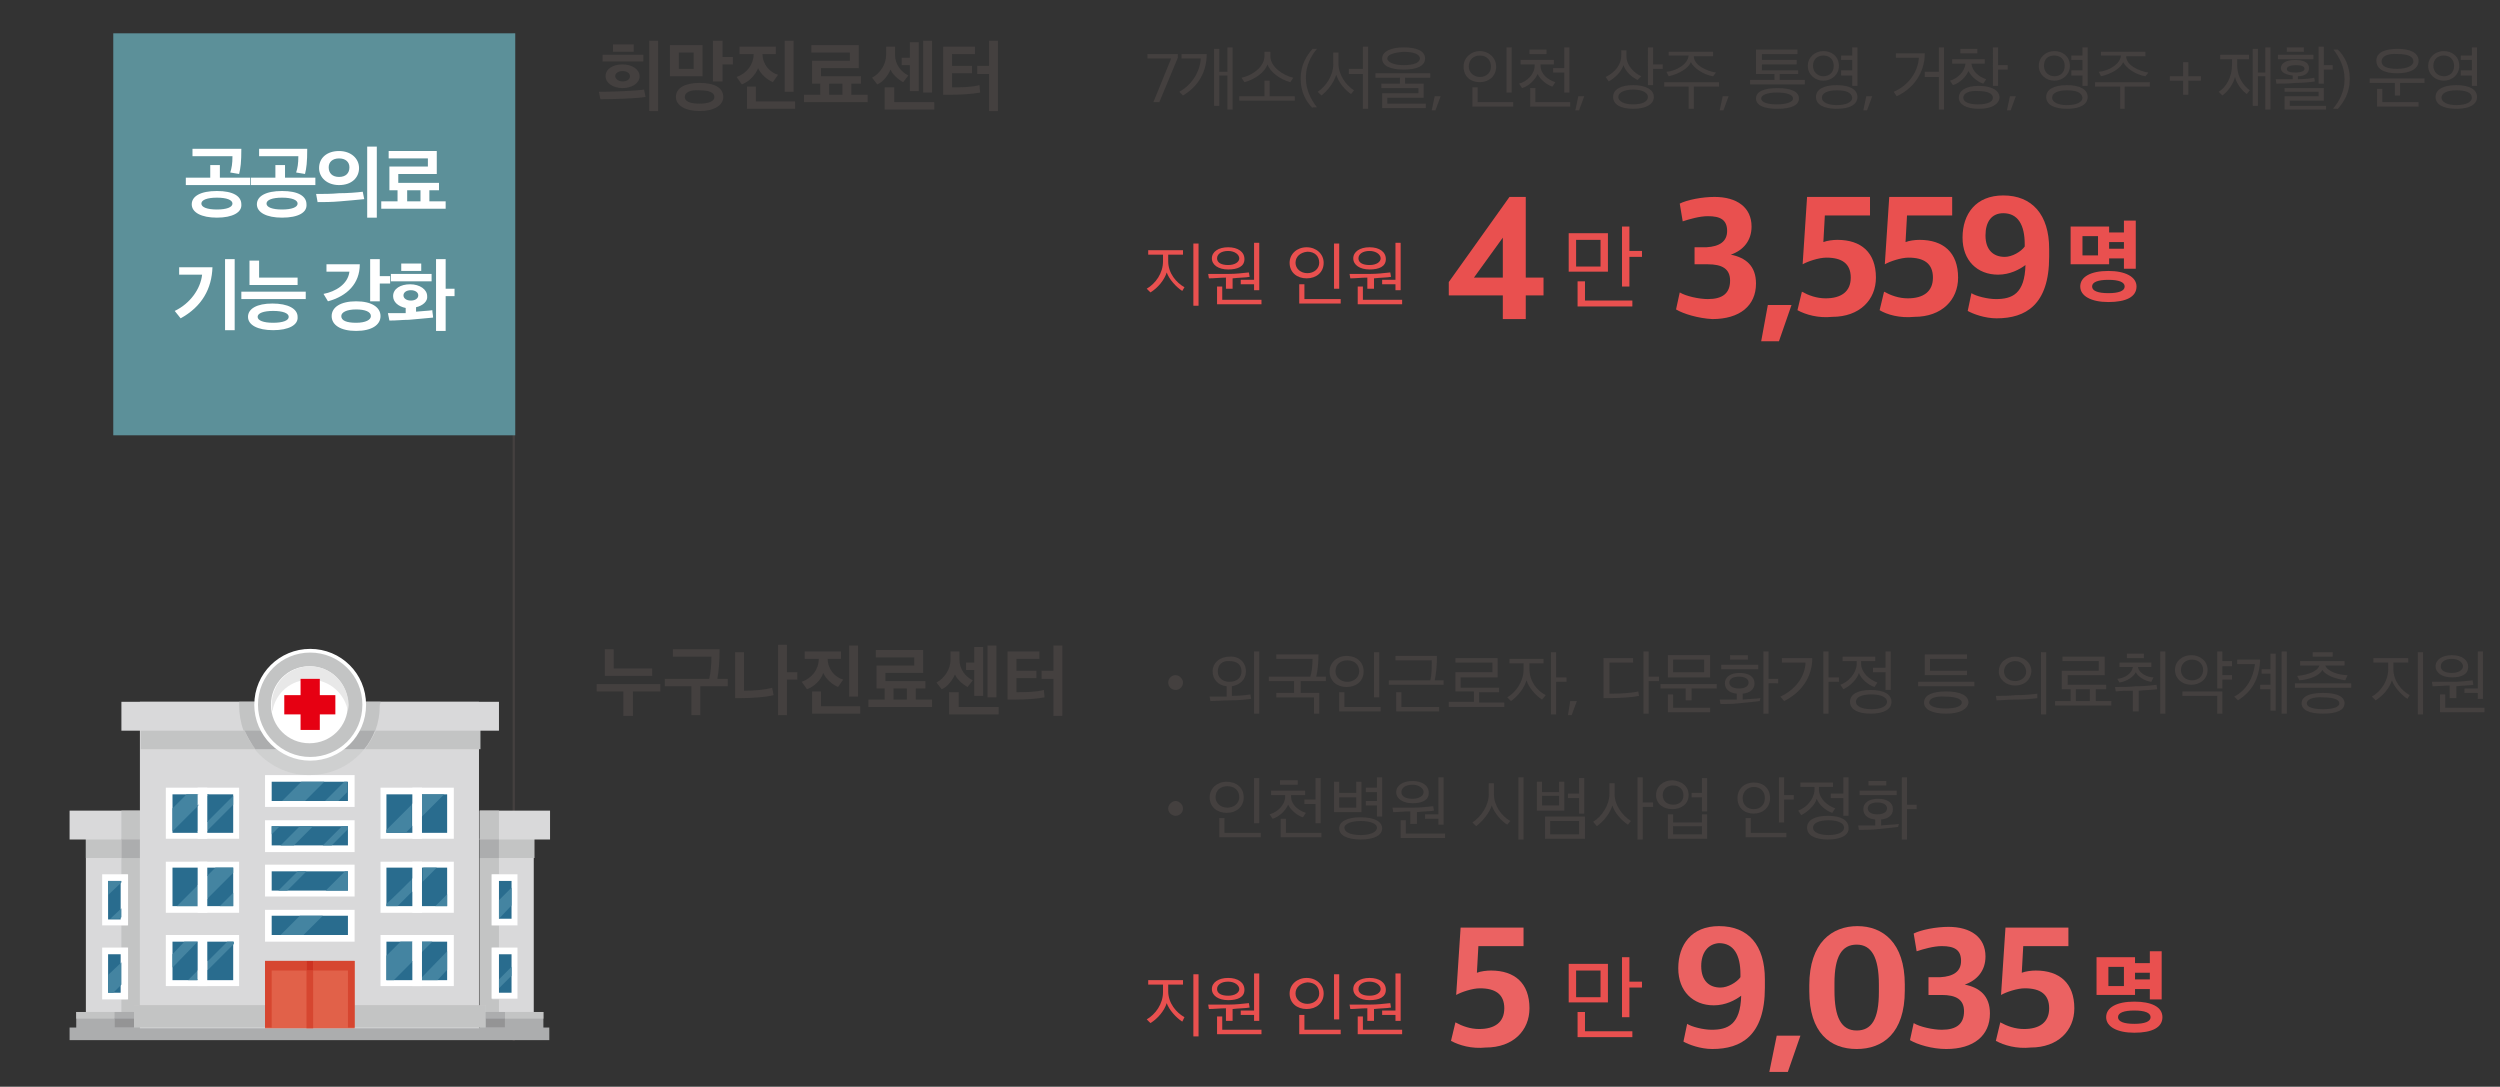 <?xml version="1.0" encoding="utf-8"?>
<!-- Generator: Adobe Illustrator 22.0.1, SVG Export Plug-In . SVG Version: 6.00 Build 0)  -->
<svg version="1.1" id="Layer_1" xmlns="http://www.w3.org/2000/svg" xmlns:xlink="http://www.w3.org/1999/xlink" x="0px" y="0px"
	 viewBox="0 0 337.7 146.8" style="enable-background:new 0 0 337.7 146.8;" xml:space="preserve">
<rect x="0" y="0" width="337.7" height="146.8" fill="#333333" stroke="none"/>
<style type="text/css">
	.st0{fill:#44403F;}
	.st1{fill:#E9504F;}
	.st2{fill:none;stroke:#44403F;stroke-width:0.3;}
	.st3{fill:#EB6262;}
	.st4{fill:#5C9099;}
	.st5{fill:#FFFFFF;}
	.st6{fill:#D9D9DA;}
	.st7{fill:#ACADAE;}
	.st8{fill:#C3C4C4;}
	.st9{fill:#949495;}
	.st10{fill:#296C8E;}
	.st11{fill:#E16149;}
	.st12{fill:#D64630;}
	.st13{fill:#CD3221;}
	.st14{fill:#4484A1;}
	.st15{fill:#CFD0D0;}
	.st16{fill:none;stroke:#FFFFFF;stroke-width:0.498;stroke-miterlimit:10;}
	.st17{fill:#2F94D2;}
	.st18{fill:#E8E8E8;}
	.st19{fill:#E60012;}
</style>
<g>
	<g>
		<path class="st0" d="M87.2,13.1c-1.3,0.2-4,0.3-6.1,0.3l-0.2-1c1.5,0,4.8-0.1,6.1-0.3L87.2,13.1z M81.4,8.3V7.4h5.5v0.9H81.4z
			 M84.1,11.9c-1.3,0-2.3-0.7-2.3-1.6c0-1,1-1.6,2.3-1.6c1.3,0,2.3,0.7,2.3,1.6C86.4,11.2,85.4,11.9,84.1,11.9z M82.8,6h2.8V7h-2.8
			V6z M84.1,9.6c-0.6,0-1,0.3-1,0.7c0,0.3,0.4,0.7,1,0.7c0.6,0,1-0.3,1-0.7C85.1,9.9,84.7,9.6,84.1,9.6z M88.9,15h-1.2V5.5h1.2V15z"
			/>
		<path class="st0" d="M90.5,10.3V6.1h4.4v4.2H90.5z M94.5,15c-2,0-3.2-0.8-3.2-1.9c0-1.2,1.2-1.9,3.2-1.9c2.1,0,3.2,0.7,3.2,1.9
			C97.7,14.2,96.5,15,94.5,15z M93.7,7.1h-2v2.2h2V7.1z M92.5,13.1c0,0.6,0.7,0.9,2,0.9c1.2,0,2-0.3,2-0.9c0-0.6-0.7-0.9-2-0.9
			C93.2,12.1,92.5,12.5,92.5,13.1z M97.6,8.8V11h-1.3V5.5h1.3v2.2H99v1H97.6z"/>
		<path class="st0" d="M99.8,6.3h5v1H103c0,1.4,1,2.5,2.1,2.8l-0.7,1c-0.7-0.3-1.6-1-2-1.9c-0.3,0.9-1.3,1.9-2.2,2.2l-0.7-1
			c1.4-0.5,2.3-1.7,2.3-3.1h-1.9V6.3z M100.9,14.7v-3h1.2v2h5.3v1H100.9z M106,12.4V5.5h1.2v6.9H106z"/>
		<path class="st0" d="M115,11.3v1.5h2.2v1h-8.6v-1h2.2v-1.5h-1.1V8.2h5.1V7.1h-5.2v-1h6.4v3.1h-5.1v1.1h5.4v1H115z M112,12.8h1.8
			v-1.5H112V12.8z"/>
		<path class="st0" d="M122,11.1c-0.6-0.3-1.5-1.1-1.7-1.7c-0.3,0.7-1,1.7-1.8,2l-0.7-0.9c1.1-0.6,1.9-1.8,1.9-3.1V6.3h1.2v1.1
			c0,1.3,0.8,2.3,1.8,2.8L122,11.1z M119.5,14.8v-3h1.3v2h5.4v1H119.5z M122.9,12.3V8.8h-1.1v-1h1.1V5.7h1.2v6.6H122.9z M124.7,12.5
			v-7h1.2v7H124.7z"/>
		<path class="st0" d="M128.6,11.8c1.1,0,2.6,0,3.7-0.3l0.1,1c-1,0.2-2.6,0.3-4.1,0.3l-0.9,0V6.3h4.3v1h-3.1v1.6h2.7v1h-2.7V11.8z
			 M133.6,15v-5H132V8.9h1.6V5.5h1.2V15H133.6z"/>
	</g>
	<g>
		<path class="st0" d="M158.2,7.9H155V7.3h4.1v0.5l-2.5,6h-0.8L158.2,7.9z"/>
		<path class="st0" d="M163,7.3c0,2.5-1.2,4.4-3.2,5.6l-0.5-0.5c1.8-1,2.8-2.8,2.9-4.5h-2.6V7.3H163z M165.8,14.7v-4.5h-1.1v4.1H164
			V6.6h0.7v3.1h1.1V6.4h0.7v8.4H165.8z"/>
		<path class="st0" d="M167.4,13.7V13h3.4v-2.1h0.7V13h3.4v0.6H167.4z M174.3,11.1c-1.5-0.4-2.7-1.4-3.1-2.4c-0.3,1-1.6,2-3.1,2.4
			l-0.4-0.6c1.5-0.3,3.1-1.5,3.1-2.9V7h0.8v0.6c0,1.4,1.7,2.6,3.1,2.9L174.3,11.1z"/>
	</g>
	<g>
		<path class="st0" d="M177.3,14.6c-0.9-0.9-1.6-2.2-1.6-3.9v-0.2c0-1.7,0.8-3,1.6-3.9h0.6c-0.8,0.9-1.5,2.3-1.5,3.8v0.2
			c0,1.5,0.7,2.9,1.5,3.9H177.3z"/>
		<path class="st0" d="M182.5,12.7c-0.8-0.5-1.7-1.6-2-2.6c-0.3,1-1.1,2.1-2,2.8l-0.5-0.5c1.2-0.8,2.1-2.3,2.1-3.7V7.1h0.7v1.5
			c0,1.5,1,2.9,2.1,3.6L182.5,12.7z M184.1,14.7V10h-1.9V9.3h1.9v-3h0.7v8.4H184.1z"/>
		<path class="st0" d="M186.7,14.6v-2h4.9v-0.7h-5v-0.6h2.5v-0.8h-3.3V9.9h7.4v0.6h-3.4v0.8h2.5v1.9h-4.9v0.8h5.2v0.6H186.7z
			 M189.6,9.4c-1.8,0-2.9-0.5-2.9-1.5c0-0.9,1.1-1.5,2.9-1.5c1.8,0,2.9,0.5,2.9,1.5C192.5,8.9,191.4,9.4,189.6,9.4z M187.4,7.9
			c0,0.5,0.9,0.9,2.2,0.9c1.3,0,2.2-0.3,2.2-0.9s-0.9-0.9-2.2-0.9C188.2,7.1,187.4,7.4,187.4,7.9z"/>
		<path class="st0" d="M193.8,13h0.8l-0.7,1.9h-0.5L193.8,13z"/>
		<path class="st0" d="M202.1,9c0,1.3-1,2.1-2.2,2.1c-1.3,0-2.2-0.8-2.2-2.1c0-1.2,1-2.1,2.2-2.1C201.1,6.9,202.1,7.8,202.1,9z
			 M198.4,9c0,0.8,0.7,1.4,1.5,1.4c0.9,0,1.5-0.6,1.5-1.4c0-0.9-0.6-1.5-1.5-1.5C199,7.5,198.4,8.1,198.4,9z M198.9,14.4v-2.6h0.7v2
			h4.8v0.6H198.9z M203.5,12.5V6.4h0.7v6.1H203.5z"/>
		<path class="st0" d="M205.5,8.1h4.4v0.6h-1.8v0.2c0,1.1,1,1.9,2,2.2l-0.4,0.6c-0.7-0.2-1.6-0.9-2-1.7c-0.3,0.7-1.1,1.6-2.1,1.9
			l-0.4-0.6c1.1-0.3,2.1-1.3,2.1-2.4V8.7h-1.9V8.1z M206.6,6.7h2.3v0.6h-2.3V6.7z M206.7,14.4v-2.5h0.7v1.9h4.7v0.6H206.7z
			 M212,12.5h-0.7V9.8h-1.5V9.2h1.5V6.4h0.7V12.5z"/>
		<path class="st0" d="M213.2,13h0.8l-0.7,1.9h-0.5L213.2,13z"/>
		<path class="st0" d="M221.2,10.8c-0.8-0.4-1.6-1.1-1.9-2c-0.3,0.9-1.1,1.7-2,2.2l-0.4-0.6c1.2-0.6,2.1-1.6,2.1-2.9V6.8h0.7v0.8
			c0,1.3,1.1,2.3,2,2.7L221.2,10.8z M220.6,14.7c-1.7,0-2.7-0.6-2.7-1.6c0-1,1-1.6,2.7-1.6c1.7,0,2.8,0.6,2.8,1.6
			C223.4,14.1,222.3,14.7,220.6,14.7z M218.6,13.1c0,0.6,0.8,1,2,1c1.3,0,2-0.4,2-1c0-0.6-0.8-1-2-1
			C219.4,12.1,218.6,12.5,218.6,13.1z M223.3,9.2v2.3h-0.7V6.4h0.7v2.3h1.3v0.6H223.3z"/>
		<path class="st0" d="M228.1,14.7v-3h-3.3v-0.6h7.4v0.6h-3.4v3H228.1z M231.4,10.3c-1.3-0.2-2.6-1.1-3-1.9c-0.3,0.8-1.6,1.6-3,1.9
			l-0.3-0.6c1.3-0.1,2.9-1,3-2.2h-2.7V7h6v0.6h-2.6c0,1.2,1.7,2,3,2.2L231.4,10.3z"/>
		<path class="st0" d="M232.7,13h0.8l-0.7,1.9h-0.5L232.7,13z"/>
		<path class="st0" d="M240.4,10v0.8h3.4v0.6h-7.4v-0.6h3.3V10h-2.5V6.7h5.6v0.6H238v0.8h4.7v0.6H238v0.8h4.9V10H240.4z M240.1,14.7
			c-1.9,0-2.9-0.5-2.9-1.4c0-0.9,1-1.4,2.9-1.4c1.9,0,2.9,0.5,2.9,1.4C243,14.2,242,14.7,240.1,14.7z M237.9,13.3
			c0,0.5,0.8,0.8,2.1,0.8c1.3,0,2.2-0.3,2.2-0.8c0-0.5-0.8-0.8-2.2-0.8C238.8,12.5,237.9,12.8,237.9,13.3z"/>
		<path class="st0" d="M248.4,8.9c0,1.2-1,2-2.1,2c-1.1,0-2.1-0.8-2.1-2c0-1.2,1-2,2.1-2S248.4,7.6,248.4,8.9z M244.9,8.9
			c0,0.8,0.6,1.4,1.4,1.4c0.8,0,1.4-0.5,1.4-1.4c0-0.8-0.5-1.4-1.4-1.4C245.5,7.5,244.9,8,244.9,8.9z M248.1,14.7
			c-1.8,0-2.8-0.6-2.8-1.6c0-1,1-1.6,2.8-1.6c1.8,0,2.8,0.6,2.8,1.6C250.9,14.1,249.9,14.7,248.1,14.7z M248.1,12.2
			c-1.3,0-2,0.4-2,1c0,0.6,0.8,1,2,1c1.3,0,2.1-0.4,2.1-1C250.1,12.5,249.4,12.2,248.1,12.2z M248.7,9.5h1.5V8.1h-1.5V7.5h1.5V6.4
			h0.7v5.2h-0.7v-1.4h-1.5V9.5z"/>
		<path class="st0" d="M252.1,13h0.8l-0.7,1.9h-0.5L252.1,13z"/>
		<path class="st0" d="M260,7.2c0,2.7-1.6,4.8-3.8,5.8l-0.4-0.6c2.1-0.9,3.3-2.8,3.4-4.6h-3.1V7.2H260z M260,10.3V9.7h1.9V6.4h0.7
			v8.4h-0.7v-4.4H260z"/>
		<path class="st0" d="M263.7,8h4.4v0.6h-1.8c0.1,1,1,1.8,2,2.1l-0.4,0.6c-0.7-0.2-1.6-0.9-2-1.7c-0.3,0.7-1.1,1.6-2.1,1.9l-0.4-0.6
			c1.1-0.3,2-1.3,2.1-2.3h-1.8V8z M267.3,14.7c-1.7,0-2.7-0.6-2.7-1.5c0-1,1-1.6,2.7-1.6c1.7,0,2.8,0.6,2.8,1.6
			C270,14.1,269,14.7,267.3,14.7z M264.8,6.6h2.3v0.6h-2.3V6.6z M265.2,13.2c0,0.6,0.8,0.9,2,0.9c1.2,0,2-0.3,2-0.9
			c0-0.6-0.8-0.9-2-0.9C266,12.2,265.2,12.6,265.2,13.2z M269.9,9.4v2.2h-0.7V6.4h0.7v2.4h1.3v0.6H269.9z"/>
		<path class="st0" d="M271.5,13h0.8l-0.7,1.9h-0.5L271.5,13z"/>
		<path class="st0" d="M279.6,8.9c0,1.2-1,2-2.1,2c-1.1,0-2.1-0.8-2.1-2c0-1.2,1-2,2.1-2S279.6,7.6,279.6,8.9z M276.1,8.9
			c0,0.8,0.6,1.4,1.4,1.4c0.8,0,1.4-0.5,1.4-1.4c0-0.8-0.5-1.4-1.4-1.4C276.6,7.5,276.1,8,276.1,8.9z M279.2,14.7
			c-1.8,0-2.8-0.6-2.8-1.6c0-1,1-1.6,2.8-1.6c1.8,0,2.8,0.6,2.8,1.6C282,14.1,281,14.7,279.2,14.7z M279.2,12.2c-1.3,0-2,0.4-2,1
			c0,0.6,0.8,1,2,1c1.3,0,2.1-0.4,2.1-1C281.2,12.5,280.5,12.2,279.2,12.2z M279.8,9.5h1.5V8.1h-1.5V7.5h1.5V6.4h0.7v5.2h-0.7v-1.4
			h-1.5V9.5z"/>
		<path class="st0" d="M286.4,14.7v-3H283v-0.6h7.4v0.6h-3.4v3H286.4z M289.8,10.3c-1.3-0.2-2.6-1.1-3-1.9c-0.3,0.8-1.6,1.6-3,1.9
			l-0.3-0.6c1.3-0.1,2.9-1,3-2.2h-2.7V7h6v0.6h-2.6c0,1.2,1.7,2,3,2.2L289.8,10.3z"/>
		<path class="st0" d="M294.9,10.9h-1.8v-0.6h1.8V8.4h0.7v1.9h1.7v0.6h-1.7v1.9h-0.7V10.9z"/>
		<path class="st0" d="M303.5,12.7c-0.6-0.4-1.4-1.4-1.6-2.3c-0.2,0.9-0.9,1.9-1.7,2.5l-0.5-0.5c1-0.6,1.8-2,1.8-3.6V8h-1.6V7.4h3.9
			V8h-1.6v0.8c0,1.7,0.9,2.8,1.7,3.4L303.5,12.7z M306,14.7v-4.4h-1v4h-0.7V6.6h0.7v3.2h1V6.4h0.7v8.4H306z"/>
		<path class="st0" d="M310.4,10.3v0.4c0.9,0,1.8-0.1,2.2-0.2l0.1,0.5c-0.6,0.1-1.7,0.2-2.6,0.2c-0.9,0.1-2,0.1-2.6,0.1l-0.1-0.6
			c0.6,0,1.4,0,2.3,0v-0.5c-0.9-0.1-1.6-0.4-1.6-1c0-0.7,0.8-1.1,1.9-1.1c1.1,0,1.9,0.3,1.9,1.1C311.9,9.9,311.3,10.3,310.4,10.3z
			 M307.7,8V7.4h4.8V8H307.7z M308.6,14.7V13h4.6v-0.6h-4.6v-0.5h5.3v1.7h-4.6v0.7h4.9v0.5H308.6z M310.1,8.8
			c-0.7,0-1.2,0.2-1.2,0.5c0,0.4,0.5,0.5,1.2,0.5c0.7,0,1.2-0.2,1.2-0.5C311.3,8.9,310.7,8.8,310.1,8.8z M308.9,7V6.4h2.3V7H308.9z
			 M313.9,9.4v1.9h-0.7v-5h0.7v2.5h1.2v0.6H313.9z"/>
		<path class="st0" d="M315.2,14.6c0.8-0.9,1.5-2.3,1.5-3.8v-0.2c0-1.5-0.7-2.9-1.5-3.9h0.6c0.9,0.9,1.6,2.2,1.6,3.9v0.2
			c0,1.7-0.8,3-1.6,3.9H315.2z"/>
		<path class="st0" d="M323.5,12.9v-1.7h-3.4v-0.6h7.4v0.6h-3.3v1.7H323.5z M323.8,9.9c-1.8,0-2.8-0.6-2.8-1.7
			c0-1.1,1.1-1.6,2.9-1.6c1.8,0,2.8,0.6,2.8,1.6C326.7,9.3,325.6,9.9,323.8,9.9z M321.1,14.5V12h0.7v1.8h4.9v0.6H321.1z M321.7,8.3
			c0,0.7,0.8,1,2.1,1c1.3,0,2.2-0.4,2.2-1c0-0.7-0.8-1-2.1-1C322.5,7.2,321.7,7.6,321.7,8.3z"/>
		<path class="st0" d="M332.2,8.9c0,1.2-1,2-2.1,2c-1.1,0-2.1-0.8-2.1-2c0-1.2,1-2,2.1-2S332.2,7.6,332.2,8.9z M328.7,8.9
			c0,0.8,0.6,1.4,1.4,1.4c0.8,0,1.4-0.5,1.4-1.4c0-0.8-0.5-1.4-1.4-1.4C329.3,7.5,328.7,8,328.7,8.9z M331.8,14.7
			c-1.8,0-2.8-0.6-2.8-1.6c0-1,1-1.6,2.8-1.6c1.8,0,2.8,0.6,2.8,1.6C334.6,14.1,333.6,14.7,331.8,14.7z M331.8,12.2
			c-1.3,0-2,0.4-2,1c0,0.6,0.8,1,2,1c1.3,0,2.1-0.4,2.1-1C333.9,12.5,333.1,12.2,331.8,12.2z M332.4,9.5h1.5V8.1h-1.5V7.5h1.5V6.4
			h0.7v5.2h-0.7v-1.4h-1.5V9.5z"/>
	</g>
	<g>
		<path class="st1" d="M159.7,39.3c-0.8-0.5-1.8-1.6-2.1-2.5c-0.3,1-1.2,2.1-2.2,2.7l-0.5-0.5c1.2-0.7,2.2-2.1,2.2-3.7v-0.9h-2v-0.6
			h4.7v0.6h-2v0.9c0,1.6,1.1,2.9,2.2,3.5L159.7,39.3z M161.9,32.9v8.4h-0.7v-8.4H161.9z"/>
		<path class="st1" d="M165.6,39v-1.5c-0.8,0-1.6,0.1-2.3,0.1l-0.1-0.6c0.9,0,1.9,0,2.8,0c0.9,0,1.8-0.1,2.7-0.2l0.1,0.6
			c-0.5,0.1-1.5,0.1-2.3,0.2V39H165.6z M165.9,36.4c-1.3,0-2.2-0.6-2.2-1.5c0-0.9,0.9-1.5,2.2-1.5c1.3,0,2.2,0.6,2.2,1.6
			S167.2,36.4,165.9,36.4z M164.4,41.1v-2.4h0.7v1.8h5.3v0.6H164.4z M165.9,33.9c-0.9,0-1.5,0.4-1.5,1c0,0.6,0.6,0.9,1.5,0.9
			s1.5-0.4,1.5-0.9S166.8,33.9,165.9,33.9z M169.4,39.3v-0.9h-1.8v-0.6h1.8v-5h0.7v6.4H169.4z"/>
		<path class="st1" d="M178.8,35.5c0,1.3-1,2.1-2.3,2.1c-1.3,0-2.3-0.8-2.3-2.1c0-1.2,1-2.1,2.3-2.1S178.8,34.3,178.8,35.5z
			 M175,35.5c0,0.8,0.7,1.4,1.6,1.4c0.9,0,1.6-0.6,1.6-1.4c0-0.9-0.6-1.5-1.6-1.5C175.6,34.1,175,34.7,175,35.5z M175.5,41v-2.6h0.7
			v2h4.9V41H175.5z M180.2,39v-6.1h0.7V39H180.2z"/>
		<path class="st1" d="M184.7,39v-1.5c-0.8,0-1.6,0.1-2.3,0.1l-0.1-0.6c0.9,0,1.9,0,2.8,0c0.9,0,1.8-0.1,2.7-0.2l0.1,0.6
			c-0.5,0.1-1.5,0.1-2.3,0.2V39H184.7z M185,36.4c-1.3,0-2.2-0.6-2.2-1.5c0-0.9,0.9-1.5,2.2-1.5c1.3,0,2.2,0.6,2.2,1.6
			S186.3,36.4,185,36.4z M183.4,41.1v-2.4h0.7v1.8h5.3v0.6H183.4z M185,33.9c-0.9,0-1.5,0.4-1.5,1c0,0.6,0.6,0.9,1.5,0.9
			s1.5-0.4,1.5-0.9S185.9,33.9,185,33.9z M188.5,39.3v-0.9h-1.8v-0.6h1.8v-5h0.7v6.4H188.5z"/>
	</g>
	<g>
		<path class="st1" d="M202.9,39.9h-7.2v-1.8l8.2-11.5h2.2v10.9h2.4v2.4h-2.4v3.2h-3.1V39.9z M203,37.5v-5.4l-3.9,5.4H203z"/>
	</g>
	<g>
		<path class="st1" d="M211.9,36.7v-5.2h5.3v5.2H211.9z M216.2,32.4h-3.3v3.6h3.3V32.4z M213.1,41.4v-3.4h1v2.6h6.4v0.8H213.1z
			 M220.1,34.7v4h-1v-8.1h1v3.3h1.7v0.8H220.1z"/>
	</g>
	<g>
		<path class="st1" d="M226.4,41.8l0.5-2.3c0.8,0.5,2.6,0.9,3.8,0.9c2,0,3-0.8,3-2.5c0-1.6-1.1-2.2-3-2.2l-1.8,0v-2.3l1.6,0
			c1.8-0.1,2.8-0.8,2.8-2.2c0-1.5-0.9-2-2.6-2c-1.1,0-2.5,0.4-3.4,0.7l-0.4-2.4c1-0.5,3-0.9,4.7-0.9c3,0,5,1.4,5,4
			c0,1.9-1.1,3.2-2.8,3.8c2,0.4,3.4,1.5,3.4,3.9c0,3-2.2,4.8-5.9,4.8C229.4,43,227.4,42.4,226.4,41.8z"/>
		<path class="st1" d="M238.8,41.2h3.2l-1.7,4.9h-2.4L238.8,41.2z"/>
		<path class="st1" d="M242.8,41.9l0.6-2.5c0.9,0.5,2,0.9,3.2,0.9c2.1,0,3.4-0.9,3.4-2.8c0-1.9-1.2-2.7-3.3-2.7
			c-1,0-2.5,0.5-3.2,0.9l0.6-9.1h8.5v2.5h-6.1l-0.2,3.6c0.5-0.2,1.3-0.3,1.9-0.3c3.2,0,5.2,1.7,5.2,5.1c0,3-2.2,5.3-5.9,5.3
			C245.6,43,243.9,42.5,242.8,41.9z"/>
		<path class="st1" d="M253.9,41.9l0.6-2.5c0.9,0.5,2,0.9,3.2,0.9c2.1,0,3.4-0.9,3.4-2.8c0-1.9-1.2-2.7-3.3-2.7
			c-1,0-2.5,0.5-3.2,0.9l0.6-9.1h8.5v2.5h-6.1l-0.2,3.6c0.5-0.2,1.3-0.3,1.9-0.3c3.2,0,5.2,1.7,5.2,5.1c0,3-2.2,5.3-5.9,5.3
			C256.6,43,254.9,42.5,253.9,41.9z"/>
		<path class="st1" d="M276.8,33.6v1.1c0,6.5-3.2,8.3-7.1,8.3c-1.6,0-3.2-0.6-3.9-1l0.5-2.4c0.6,0.4,2.2,0.8,3.3,0.8
			c2.2,0,3.9-0.7,4-4.6c-0.8,0.6-2.1,1.3-3.7,1.3c-2.8,0-4.8-1.9-4.8-5c0-3.2,1.8-5.7,5.5-5.7C274.5,26.4,276.8,29,276.8,33.6z
			 M268.2,31.8c0,2,1.1,2.9,2.6,2.9c1,0,2.2-0.7,2.7-1.4V33c0-2.6-0.9-4.2-2.9-4.2C269,28.8,268.2,30,268.2,31.8z"/>
	</g>
	<path class="st1" d="M284.9,35.7h-5.2v-5.1h5.2v0.8h2v-1.6h1.6v6.5h-1.6v-1.4h-2V35.7z M288.6,38.7c0,1.4-1.4,2.1-3.8,2.1
		c-2.3,0-3.8-0.8-3.8-2.1s1.4-2.1,3.8-2.1C287.1,36.6,288.6,37.4,288.6,38.7z M283.4,31.9h-2.1v2.6h2.1V31.9z M287,38.7
		c0-0.6-0.8-0.9-2.2-0.9c-1.4,0-2.2,0.3-2.2,0.9s0.8,0.9,2.2,0.9C286.2,39.6,287,39.3,287,38.7z M284.9,32.7v0.9h2v-0.9H284.9z"/>
	<line class="st2" x1="69.4" y1="4.5" x2="69.4" y2="140.6"/>
	<g>
		<path class="st0" d="M84.2,96.7v-3.3h-3.6v-1h8.6v1h-3.7v3.3H84.2z M81.7,91.3v-3.6h1.2v2.6h5.2v1H81.7z"/>
		<path class="st0" d="M97.2,87.7c0,1.5-0.1,3-0.3,4h1.4v1h-3.7v3.9h-1.2v-3.9h-3.6v-1h6c0.2-0.8,0.3-1.9,0.3-3h-5.2v-1H97.2z"/>
		<path class="st0" d="M104.5,93.9c-1.1,0.3-3.2,0.4-4.3,0.4h-0.9v-6.2h1.2v5.2c1.3,0,2.8-0.1,3.8-0.4L104.5,93.9z M106.3,90.8h1.4
			v1h-1.4v4.8h-1.2v-9.5h1.2V90.8z"/>
		<path class="st0" d="M108.6,88h5v1h-1.8c0,1.4,1,2.5,2.1,2.8l-0.7,1c-0.7-0.3-1.6-1-2-1.9c-0.3,1-1.3,1.9-2.2,2.2l-0.7-1
			c1.4-0.5,2.3-1.7,2.3-3.1h-1.9V88z M109.7,96.4v-3h1.2v2h5.3v1H109.7z M114.7,94.1v-6.9h1.2v6.9H114.7z"/>
		<path class="st0" d="M123.7,93v1.5h2.2v1h-8.6v-1h2.2V93h-1.1v-3.1h5.1v-1.1h-5.2v-1h6.4v3.1h-5.1V92h5.4v1H123.7z M120.7,94.5
			h1.8V93h-1.8V94.5z"/>
		<path class="st0" d="M130.7,92.8c-0.6-0.3-1.5-1.1-1.7-1.7c-0.3,0.7-1,1.7-1.8,2l-0.7-0.9c1.1-0.6,1.9-1.8,1.9-3.1V88h1.2v1.1
			c0,1.3,0.8,2.3,1.8,2.8L130.7,92.8z M128.2,96.5v-3h1.3v2h5.4v1H128.2z M131.6,94v-3.5h-1.1v-1h1.1v-2.1h1.2V94H131.6z
			 M133.4,94.2v-7h1.2v7H133.4z"/>
		<path class="st0" d="M137.3,93.5c1.1,0,2.6,0,3.7-0.3l0.1,1c-1,0.2-2.6,0.3-4.1,0.3l-0.9,0V88h4.3v1h-3.1v1.6h2.7v1h-2.7V93.5z
			 M142.3,96.7v-5h-1.6v-1.1h1.6v-3.4h1.2v9.5H142.3z"/>
	</g>
	<g>
		<path class="st0" d="M158.8,93.2c-0.5,0-1-0.4-1-1c0-0.5,0.4-1,1-1c0.5,0,1,0.5,1,1C159.8,92.8,159.3,93.2,158.8,93.2z"/>
		<path class="st0" d="M168.3,90.7c0,1.1-0.8,1.8-1.9,2V94c0.9,0,2-0.1,2.5-0.2l0.1,0.6c-0.7,0.1-1.8,0.2-2.8,0.2
			c-0.9,0-2.2,0.1-2.7,0.1l-0.1-0.6c0.6,0,1.5,0,2.3,0v-1.4c-1.1-0.1-1.9-0.9-1.9-2c0-1.2,1-2,2.3-2
			C167.3,88.6,168.3,89.4,168.3,90.7z M164.5,90.7c0,0.9,0.7,1.4,1.6,1.4c0.9,0,1.6-0.5,1.6-1.4c0-0.9-0.6-1.4-1.6-1.4
			C165.1,89.2,164.5,89.8,164.5,90.7z M169.4,96.4v-8.4h0.7v8.4H169.4z"/>
		<path class="st0" d="M174.8,93.6v-1.6h-3.4v-0.6h5.6c0.2-0.6,0.3-1.6,0.3-2.4h-4.9v-0.6h5.7c0,1.1-0.1,2.1-0.3,3h1.3v0.6h-3.4v1.6
			h2.5v2.8h-0.7v-2.2h-5.1v-0.6H174.8z"/>
		<path class="st0" d="M184.2,90.7c0,1.3-1,2.1-2.3,2.1c-1.3,0-2.3-0.8-2.3-2.1c0-1.2,1-2.1,2.3-2.1S184.2,89.4,184.2,90.7z
			 M180.4,90.7c0,0.8,0.7,1.4,1.6,1.4c0.9,0,1.6-0.6,1.6-1.4c0-0.9-0.6-1.5-1.6-1.5C181,89.2,180.4,89.8,180.4,90.7z M180.9,96.1
			v-2.6h0.7v2h4.9v0.6H180.9z M185.6,94.2v-6.1h0.7v6.1H185.6z"/>
		<path class="st0" d="M187.6,92.5v-0.6h5.6c0.2-0.7,0.2-1.7,0.2-2.7h-4.9v-0.6h5.6c0,1.3-0.1,2.4-0.3,3.3h1.2v0.6H187.6z
			 M188.6,96.1v-2.6h0.7v2h5.1v0.6H188.6z"/>
		<path class="st0" d="M195.7,95.4v-0.6h3.4v-1.4h-2.5v-2.6h5v-1.3h-5v-0.6h5.7v2.6h-5v1.4h5.2v0.6h-2.7v1.4h3.4v0.6H195.7z"/>
		<path class="st0" d="M208.3,94.5c-0.8-0.5-1.8-1.6-2.1-2.6c-0.3,1-1.1,2.1-2.1,2.8l-0.5-0.5c1.2-0.7,2.2-2.2,2.2-3.7v-0.9h-1.9
			v-0.6h4.6v0.6h-1.9v0.8c0,1.6,1,2.9,2.2,3.5L208.3,94.5z M210.2,92.1v4.4h-0.7v-8.4h0.7v3.4h1.4v0.6H210.2z"/>
		<path class="st0" d="M212.1,94.7h0.9l-0.7,1.9h-0.5L212.1,94.7z"/>
		<path class="st0" d="M217.8,93.7c1.1,0,2.7-0.1,3.5-0.3l0.1,0.6c-0.9,0.2-2.6,0.3-4,0.3h-0.8v-5.4h4v0.6h-3.2v4.2H217.8z
			 M222.7,91.4h1.4V92h-1.4v4.4H222v-8.4h0.7V91.4z"/>
		<path class="st0" d="M227.7,94.6V93h-3.4v-0.6h7.6V93h-3.4v1.6H227.7z M225.3,96.2v-2.4h0.7v1.8h5v0.6H225.3z M225.3,91.5v-3h5.7
			v3H225.3z M230.2,89.1H226v1.7h4.2V89.1z"/>
		<path class="st0" d="M237.7,94.7c-0.7,0.1-1.8,0.2-2.8,0.3c-0.9,0.1-1.8,0.1-2.5,0.1l-0.1-0.6c0.6,0,1.4,0,2.3,0v-0.8
			c-1-0.1-1.6-0.6-1.6-1.4c0-0.9,0.8-1.4,2-1.4c1.2,0,2,0.5,2,1.4c0,0.8-0.6,1.3-1.6,1.4v0.8c0.9-0.1,1.8-0.1,2.4-0.2L237.7,94.7z
			 M232.5,90.4v-0.6h5v0.6H232.5z M234.9,91.4c-0.8,0-1.3,0.3-1.3,0.8c0,0.5,0.5,0.8,1.3,0.8c0.8,0,1.3-0.3,1.3-0.8
			C236.2,91.7,235.7,91.4,234.9,91.4z M233.7,89.1v-0.6h2.4v0.6H233.7z M238.9,92.4v4h-0.7v-8.4h0.7v3.7h1.3v0.6H238.9z"/>
		<path class="st0" d="M244.8,88.9c0,2.7-1.6,4.7-3.8,5.8l-0.5-0.6c2.1-1,3.3-2.7,3.4-4.6h-3.2v-0.6H244.8z M247,91.5h1.4v0.6H247
			v4.3h-0.7v-8.4h0.7V91.5z"/>
		<path class="st0" d="M248.8,88.7h4.5v0.6h-1.9c0,0.2,0,0.4,0,0.5c0.1,1.1,1.1,2,2.2,2.4l-0.4,0.6c-0.9-0.3-1.8-1.1-2.1-1.9
			c-0.2,0.8-1.2,1.8-2.1,2.2l-0.4-0.6c1.1-0.4,2.1-1.5,2.2-2.7c0-0.1,0-0.3,0-0.5h-1.9V88.7z M252.7,96.4c-1.8,0-2.8-0.6-2.8-1.6
			c0-1,1-1.6,2.8-1.6c1.8,0,2.8,0.6,2.8,1.6C255.5,95.8,254.5,96.4,252.7,96.4z M250.7,94.8c0,0.6,0.8,1,2.1,1c1.3,0,2.1-0.4,2.1-1
			c0-0.6-0.8-1-2.1-1C251.4,93.8,250.7,94.2,250.7,94.8z M253,90.8v-0.6h1.7v-2.2h0.7v5.2h-0.7v-2.4H253z"/>
		<path class="st0" d="M259.1,92.7v-0.6h7.6v0.6H259.1z M262.9,96.4c-1.8,0-3-0.5-3-1.5c0-1,1.1-1.5,3-1.5c1.8,0,3,0.5,3,1.5
			C265.8,95.8,264.7,96.4,262.9,96.4z M260,91.2v-2.8h5.7V89h-5v1.6h5v0.6H260z M260.6,94.9c0,0.5,0.9,0.8,2.2,0.8
			c1.4,0,2.2-0.3,2.2-0.8c0-0.5-0.9-0.8-2.2-0.8C261.5,94,260.6,94.3,260.6,94.9z"/>
		<path class="st0" d="M275.2,94.3c-0.7,0.1-1.9,0.2-3,0.2c-1,0-1.9,0.1-2.5,0.1l-0.1-0.6c0.7,0,1.7,0,2.7-0.1
			c1.2,0,2.3-0.1,2.9-0.2L275.2,94.3z M272.2,92.6c-1.2,0-2.2-0.8-2.2-1.9c0-1.2,1-2,2.2-2c1.2,0,2.2,0.8,2.2,2
			C274.3,91.9,273.4,92.6,272.2,92.6z M272.2,89.3c-0.8,0-1.5,0.6-1.5,1.4s0.7,1.3,1.5,1.3c0.8,0,1.5-0.5,1.5-1.3
			C273.6,89.8,273,89.3,272.2,89.3z M276.4,88.1v8.4h-0.7v-8.4H276.4z"/>
		<path class="st0" d="M283.1,93.1v1.6h2.1v0.6h-7.6v-0.6h2.1v-1.6h-1.2v-2.5h5v-1.3h-4.9v-0.6h5.7v2.5h-5v1.3h5.2v0.6H283.1z
			 M280.4,94.7h1.9v-1.6h-1.9V94.7z"/>
		<path class="st0" d="M288.1,96.1v-2.8c-0.8,0-1.6,0-2.3,0.1l-0.1-0.6c1,0,1.9,0,2.8-0.1c1.1,0,2.1-0.1,2.8-0.2l0.1,0.6
			c-0.6,0.1-1.6,0.1-2.5,0.2v2.8H288.1z M286.3,89.5h4.3v0.6h-1.8c0.1,0.8,1.2,1.4,2.1,1.4l-0.3,0.6c-0.9-0.1-1.8-0.7-2.1-1.3
			c-0.3,0.6-1.1,1.2-2.2,1.4l-0.3-0.5c1-0.1,2-0.7,2.1-1.6h-1.8V89.5z M287.3,88.3h2.3v0.6h-2.3V88.3z M291.8,96.4v-8.4h0.7v8.4
			H291.8z"/>
		<path class="st0" d="M298.2,90.5c0,1.2-1,2-2.2,2s-2.2-0.8-2.2-2c0-1.2,1-2,2.2-2S298.2,89.3,298.2,90.5z M294.6,90.5
			c0,0.8,0.6,1.4,1.5,1.4c0.9,0,1.5-0.6,1.5-1.4s-0.6-1.4-1.5-1.4C295.2,89.1,294.6,89.7,294.6,90.5z M299.5,96.4V94h-4.7v-0.6h5.4
			v3H299.5z M301.5,91.8h-1.3V93h-0.7v-5h0.7v1.3h1.3V90h-1.3v1.2h1.3V91.8z"/>
		<path class="st0" d="M305.3,89.1c-0.1,2.6-1.1,4.3-3,5.5l-0.5-0.5c1.7-0.9,2.6-2.6,2.8-4.4h-2.4v-0.6H305.3z M306.7,96v-2.9h-1.4
			v-0.6h1.4V91h-1.2v-0.6h1.2v-2.1h0.7V96H306.7z M308.2,96.4v-8.4h0.7v8.4H308.2z"/>
		<path class="st0" d="M310,92.9v-0.6h7.6v0.6H310z M316.8,91.9c-1.2-0.2-2.6-0.6-3.1-1.4c-0.4,0.8-1.8,1.3-3.1,1.4l-0.3-0.6
			c1.2-0.1,2.7-0.5,3-1.4h-2.6v-0.6h6v0.6h-2.6c0.3,0.8,1.8,1.3,3,1.3L316.8,91.9z M313.8,96.4c-1.9,0-2.9-0.5-2.9-1.4
			c0-0.9,1-1.4,2.9-1.4c1.9,0,2.9,0.5,2.9,1.4C316.7,95.9,315.7,96.4,313.8,96.4z M311.6,95c0,0.5,0.8,0.8,2.2,0.8
			c1.4,0,2.2-0.3,2.2-0.8c0-0.5-0.8-0.8-2.2-0.8C312.4,94.1,311.6,94.5,311.6,95z M312.4,88.7v-0.6h2.7v0.6H312.4z"/>
		<path class="st0" d="M325.2,94.4c-0.8-0.5-1.8-1.6-2.1-2.5c-0.3,1-1.2,2.1-2.2,2.7l-0.5-0.5c1.2-0.7,2.2-2.1,2.2-3.7v-0.9h-2v-0.6
			h4.7v0.6h-2v0.9c0,1.6,1.1,2.9,2.2,3.5L325.2,94.4z M327.3,88.1v8.4h-0.7v-8.4H327.3z"/>
		<path class="st0" d="M330.9,94.1v-1.5c-0.8,0-1.6,0.1-2.3,0.1l-0.1-0.6c0.9,0,1.9,0,2.8,0c0.9,0,1.8-0.1,2.7-0.2l0.1,0.6
			c-0.5,0.1-1.5,0.1-2.3,0.2v1.6H330.9z M331.2,91.5c-1.3,0-2.2-0.6-2.2-1.5c0-0.9,0.9-1.5,2.2-1.5c1.3,0,2.2,0.6,2.2,1.6
			S332.5,91.5,331.2,91.5z M329.6,96.2v-2.4h0.7v1.8h5.3v0.6H329.6z M331.2,89c-0.9,0-1.5,0.4-1.5,1c0,0.6,0.6,0.9,1.5,0.9
			s1.5-0.4,1.5-0.9S332.1,89,331.2,89z M334.7,94.5v-0.9h-1.8V93h1.8v-5h0.7v6.4H334.7z"/>
	</g>
	<g>
		<path class="st0" d="M158.8,110.2c-0.5,0-1-0.4-1-1c0-0.5,0.5-1,1-1s1,0.5,1,1C159.8,109.8,159.3,110.2,158.8,110.2z"/>
		<path class="st0" d="M168,107.7c0,1.3-1,2.1-2.3,2.1c-1.3,0-2.3-0.8-2.3-2.1c0-1.2,1-2.1,2.3-2.1S168,106.4,168,107.7z
			 M164.2,107.7c0,0.8,0.7,1.4,1.6,1.4c0.9,0,1.6-0.6,1.6-1.4c0-0.9-0.6-1.5-1.6-1.5C164.8,106.2,164.2,106.8,164.2,107.7z
			 M164.7,113.1v-2.6h0.7v2h4.9v0.6H164.7z M169.4,111.2v-6.1h0.7v6.1H169.4z"/>
		<path class="st0" d="M171.8,106.8h4.5v0.6h-1.9v0.2c0,1.1,1,1.9,2,2.2l-0.4,0.6c-0.7-0.2-1.6-0.9-2-1.7c-0.3,0.7-1.1,1.6-2.1,1.9
			l-0.4-0.6c1.1-0.3,2.1-1.3,2.1-2.4v-0.2h-1.9V106.8z M172.9,105.4h2.4v0.6h-2.4V105.4z M173,113.1v-2.5h0.7v1.9h4.8v0.6H173z
			 M178.4,111.2h-0.7v-2.6h-1.5v-0.6h1.5v-2.9h0.7V111.2z"/>
		<path class="st0" d="M180.2,109.7v-4.1h0.7v1.5h2.3v-1.5h0.7v4.1H180.2z M183.2,107.7h-2.3v1.4h2.3V107.7z M183.8,113.4
			c-1.9,0-2.9-0.6-2.9-1.5s1-1.5,2.9-1.5c1.9,0,2.9,0.6,2.9,1.5S185.7,113.4,183.8,113.4z M183.8,110.9c-1.3,0-2.2,0.4-2.2,0.9
			c0,0.6,0.8,1,2.2,1c1.3,0,2.2-0.4,2.2-1C186,111.3,185.2,110.9,183.8,110.9z M186.7,110.3H186v-1.5h-1.5v-0.6h1.5V107h-1.5v-0.6
			h1.5v-1.4h0.7V110.3z"/>
		<path class="st0" d="M190.5,111.1v-1.5c-0.8,0-1.6,0.1-2.3,0.1l-0.1-0.6c0.9,0,1.9,0,2.8,0c0.9,0,1.8-0.1,2.7-0.2l0.1,0.6
			c-0.5,0.1-1.5,0.1-2.3,0.2v1.6H190.5z M190.8,108.5c-1.3,0-2.2-0.6-2.2-1.5c0-0.9,0.9-1.5,2.2-1.5c1.3,0,2.2,0.6,2.2,1.6
			S192.1,108.5,190.8,108.5z M189.2,113.2v-2.4h0.7v1.8h5.3v0.6H189.2z M190.8,106c-0.9,0-1.5,0.4-1.5,1c0,0.6,0.6,0.9,1.5,0.9
			s1.5-0.4,1.5-0.9S191.7,106,190.8,106z M194.3,111.5v-0.9h-1.8V110h1.8v-5h0.7v6.4H194.3z"/>
		<path class="st0" d="M203.6,111.4c-0.8-0.5-1.7-1.5-2.1-2.6c-0.3,1-1.2,2.1-2.1,2.8l-0.5-0.5c1.2-0.8,2.2-2.3,2.2-3.8v-1.5h0.7
			v1.5c0,1.5,1,2.9,2.2,3.6L203.6,111.4z M205.1,113.4v-8.4h0.7v8.4H205.1z"/>
		<path class="st0" d="M207.6,109.5v-3.9h0.7v1.4h2.3v-1.4h0.7v3.9H207.6z M210.6,107.5h-2.3v1.3h2.3V107.5z M208.7,113.3v-3h5.4v3
			H208.7z M213.3,110.9h-3.9v1.8h3.9V110.9z M211.8,107.8v-0.6h1.5v-2.1h0.7v4.8h-0.7v-2.1H211.8z"/>
		<path class="st0" d="M219.9,111.4c-0.9-0.6-1.8-1.6-2.1-2.6c-0.3,1-1.1,2.1-2.1,2.8l-0.5-0.6c1.2-0.7,2.2-2.3,2.2-3.7v-1.5h0.7
			v1.5c0,1.5,1.1,2.9,2.2,3.6L219.9,111.4z M221.9,109v4.4h-0.7v-8.4h0.7v3.4h1.4v0.6H221.9z"/>
		<path class="st0" d="M228.1,107.4c0,1.2-1,1.9-2.2,1.9c-1.2,0-2.2-0.7-2.2-1.9c0-1.2,1-2,2.2-2
			C227.2,105.5,228.1,106.2,228.1,107.4z M224.6,107.4c0,0.8,0.6,1.3,1.4,1.3c0.9,0,1.4-0.5,1.4-1.3c0-0.8-0.6-1.3-1.4-1.3
			C225.2,106.1,224.6,106.6,224.6,107.4z M225.3,113.3V110h0.7v1.1h3.9V110h0.7v3.3H225.3z M229.9,111.6H226v1.1h3.9V111.6z
			 M228.5,107.7v-0.6h1.4v-2h0.7v4.5h-0.7v-1.9H228.5z"/>
		<path class="st0" d="M239.1,107.8c0,1.3-1,2.1-2.2,2.1c-1.3,0-2.2-0.8-2.2-2.1c0-1.3,1-2.1,2.2-2.1
			C238.2,105.7,239.1,106.5,239.1,107.8z M235.4,107.8c0,0.9,0.6,1.5,1.5,1.5c0.9,0,1.5-0.6,1.5-1.5c0-0.9-0.6-1.5-1.5-1.5
			C236.1,106.3,235.4,106.9,235.4,107.8z M235.8,113.1v-2.6h0.7v2h4.8v0.6H235.8z M241,108.1v3h-0.7v-6.1h0.7v2.4h1.3v0.6H241z"/>
		<path class="st0" d="M243.1,105.7h4.5v0.6h-1.9c0,0.2,0,0.4,0,0.5c0.1,1.1,1.1,2,2.2,2.4l-0.4,0.6c-0.9-0.3-1.8-1.1-2.1-1.9
			c-0.2,0.8-1.2,1.8-2.1,2.2l-0.4-0.6c1.1-0.4,2.1-1.5,2.2-2.7c0-0.1,0-0.3,0-0.5h-1.9V105.7z M246.9,113.4c-1.8,0-2.8-0.6-2.8-1.6
			c0-1,1-1.6,2.8-1.6c1.8,0,2.8,0.6,2.8,1.6C249.8,112.8,248.7,113.4,246.9,113.4z M244.9,111.8c0,0.6,0.8,1,2.1,1
			c1.3,0,2.1-0.4,2.1-1c0-0.6-0.8-1-2.1-1C245.7,110.8,244.9,111.2,244.9,111.8z M247.3,107.8v-0.6h1.7v-2.2h0.7v5.2H249v-2.4H247.3
			z"/>
		<path class="st0" d="M256.4,111.7c-0.7,0.1-1.8,0.2-2.8,0.3c-0.9,0.1-1.8,0.1-2.5,0.1l-0.1-0.6c0.6,0,1.4,0,2.3,0v-0.8
			c-1-0.1-1.6-0.6-1.6-1.4c0-0.9,0.8-1.4,2-1.4c1.2,0,2,0.5,2,1.4c0,0.8-0.6,1.3-1.6,1.4v0.8c0.9-0.1,1.8-0.1,2.4-0.2L256.4,111.7z
			 M251.2,107.4v-0.6h5v0.6H251.2z M253.6,108.4c-0.8,0-1.3,0.3-1.3,0.8c0,0.5,0.5,0.8,1.3,0.8c0.8,0,1.3-0.3,1.3-0.8
			C254.9,108.7,254.4,108.4,253.6,108.4z M252.4,106.1v-0.6h2.4v0.6H252.4z M257.6,109.4v4h-0.7v-8.4h0.7v3.7h1.3v0.6H257.6z"/>
	</g>
	<g>
		<path class="st1" d="M159.7,138c-0.8-0.5-1.8-1.6-2.1-2.5c-0.3,1-1.2,2.1-2.2,2.7l-0.5-0.5c1.2-0.7,2.2-2.1,2.2-3.7V133h-2v-0.6
			h4.7v0.6h-2v0.9c0,1.6,1.1,2.9,2.2,3.5L159.7,138z M161.9,131.6v8.4h-0.7v-8.4H161.9z"/>
		<path class="st1" d="M165.6,137.7v-1.5c-0.8,0-1.6,0.1-2.3,0.1l-0.1-0.6c0.9,0,1.9,0,2.8,0c0.9,0,1.8-0.1,2.7-0.2l0.1,0.6
			c-0.5,0.1-1.5,0.1-2.3,0.2v1.6H165.6z M165.9,135.1c-1.3,0-2.2-0.6-2.2-1.5c0-0.9,0.9-1.5,2.2-1.5c1.3,0,2.2,0.6,2.2,1.6
			S167.2,135.1,165.9,135.1z M164.4,139.7v-2.4h0.7v1.8h5.3v0.6H164.4z M165.9,132.6c-0.9,0-1.5,0.4-1.5,1c0,0.6,0.6,0.9,1.5,0.9
			s1.5-0.4,1.5-0.9S166.8,132.6,165.9,132.6z M169.4,138v-0.9h-1.8v-0.6h1.8v-5h0.7v6.4H169.4z"/>
		<path class="st1" d="M178.8,134.2c0,1.3-1,2.1-2.3,2.1c-1.3,0-2.3-0.8-2.3-2.1c0-1.2,1-2.1,2.3-2.1S178.8,133,178.8,134.2z
			 M175,134.2c0,0.8,0.7,1.4,1.6,1.4c0.9,0,1.6-0.6,1.6-1.4c0-0.9-0.6-1.5-1.6-1.5C175.6,132.8,175,133.4,175,134.2z M175.5,139.7
			v-2.6h0.7v2h4.9v0.6H175.5z M180.2,137.7v-6.1h0.7v6.1H180.2z"/>
		<path class="st1" d="M184.7,137.7v-1.5c-0.8,0-1.6,0.1-2.3,0.1l-0.1-0.6c0.9,0,1.9,0,2.8,0c0.9,0,1.8-0.1,2.7-0.2l0.1,0.6
			c-0.5,0.1-1.5,0.1-2.3,0.2v1.6H184.7z M185,135.1c-1.3,0-2.2-0.6-2.2-1.5c0-0.9,0.9-1.5,2.2-1.5c1.3,0,2.2,0.6,2.2,1.6
			S186.3,135.1,185,135.1z M183.4,139.7v-2.4h0.7v1.8h5.3v0.6H183.4z M185,132.6c-0.9,0-1.5,0.4-1.5,1c0,0.6,0.6,0.9,1.5,0.9
			s1.5-0.4,1.5-0.9S185.9,132.6,185,132.6z M188.5,138v-0.9h-1.8v-0.6h1.8v-5h0.7v6.4H188.5z"/>
	</g>
	<g>
		<path class="st3" d="M196,140.6l0.6-2.5c0.9,0.5,2,0.9,3.2,0.9c2.1,0,3.4-0.9,3.4-2.8c0-1.9-1.2-2.7-3.3-2.7c-1,0-2.5,0.5-3.2,0.9
			l0.6-9.1h8.5v2.5h-6.1l-0.2,3.6c0.5-0.2,1.3-0.3,1.9-0.3c3.2,0,5.2,1.7,5.2,5.1c0,3-2.2,5.3-5.9,5.3
			C198.8,141.7,197.1,141.2,196,140.6z"/>
	</g>
	<g>
		<path class="st1" d="M211.9,135.4v-5.2h5.3v5.2H211.9z M216.2,131.1h-3.3v3.6h3.3V131.1z M213.1,140.1v-3.4h1v2.6h6.4v0.8H213.1z
			 M220.1,133.4v4h-1v-8.1h1v3.3h1.7v0.8H220.1z"/>
	</g>
	<g>
		<path class="st3" d="M238.4,132.3v1.1c0,6.5-3.2,8.3-7.1,8.3c-1.6,0-3.2-0.6-3.9-1l0.5-2.4c0.6,0.4,2.2,0.8,3.3,0.8
			c2.2,0,3.9-0.7,4-4.6c-0.8,0.6-2.1,1.3-3.7,1.3c-2.8,0-4.8-1.9-4.8-5c0-3.2,1.8-5.7,5.5-5.7C236.2,125.1,238.4,127.7,238.4,132.3z
			 M229.8,130.5c0,2,1.1,2.9,2.6,2.9c1,0,2.2-0.7,2.7-1.4v-0.4c0-2.6-0.9-4.2-2.9-4.2C230.7,127.5,229.8,128.7,229.8,130.5z"/>
		<path class="st3" d="M240,139.9h3.2l-1.7,4.9H239L240,139.9z"/>
		<path class="st3" d="M244.4,133.9v-0.8c0-5.8,3.1-8,6.5-8c3.4,0,6.4,2.2,6.4,7.9v0.8c0,5.8-3,7.9-6.5,7.9
			C247.2,141.7,244.4,139.5,244.4,133.9z M253.8,134v-1c0-3.7-1-5.4-3-5.4c-2,0-3,1.6-3,5.2v1c0,3.6,0.9,5.4,3,5.4
			C252.8,139.2,253.8,137.7,253.8,134z"/>
		<path class="st3" d="M258,140.5l0.5-2.3c0.8,0.5,2.6,0.9,3.8,0.9c2,0,3-0.8,3-2.5c0-1.6-1.1-2.2-3-2.2l-1.8,0V132l1.6,0
			c1.8-0.1,2.8-0.8,2.8-2.2c0-1.5-0.9-2-2.6-2c-1.1,0-2.5,0.4-3.4,0.7l-0.4-2.4c1-0.5,3-0.9,4.7-0.9c3,0,5,1.4,5,4
			c0,1.9-1.1,3.2-2.8,3.8c2,0.4,3.4,1.5,3.4,3.9c0,3-2.2,4.8-5.9,4.8C261,141.7,259,141.1,258,140.5z"/>
		<path class="st3" d="M269.6,140.6l0.6-2.5c0.9,0.5,2,0.9,3.2,0.9c2.1,0,3.4-0.9,3.4-2.8c0-1.9-1.2-2.7-3.3-2.7
			c-1,0-2.5,0.5-3.2,0.9l0.6-9.1h8.5v2.5h-6.1l-0.2,3.6c0.5-0.2,1.3-0.3,1.9-0.3c3.2,0,5.2,1.7,5.2,5.1c0,3-2.2,5.3-5.9,5.3
			C272.4,141.7,270.7,141.2,269.6,140.6z"/>
	</g>
	<path class="st1" d="M288.4,134.4h-5.2v-5.1h5.2v0.8h2v-1.6h1.6v6.5h-1.6v-1.4h-2V134.4z M292.1,137.4c0,1.4-1.4,2.1-3.8,2.1
		c-2.3,0-3.8-0.8-3.8-2.1s1.4-2.1,3.8-2.1C290.6,135.3,292.1,136,292.1,137.4z M286.9,130.6h-2.1v2.6h2.1V130.6z M290.5,137.4
		c0-0.6-0.8-0.9-2.2-0.9c-1.4,0-2.2,0.3-2.2,0.9s0.8,0.9,2.2,0.9C289.7,138.3,290.5,138,290.5,137.4z M288.4,131.4v0.9h2v-0.9H288.4
		z"/>
	<rect x="15.3" y="4.5" class="st4" width="54.3" height="54.3"/>
	<g>
		<path class="st5" d="M25.1,25v-1h3.3v-1.7h1.3V24h4.1v1H25.1z M29.3,29.4c-2.1,0-3.4-0.7-3.4-1.8c0-1.1,1.2-1.8,3.4-1.8
			s3.3,0.7,3.3,1.8C32.7,28.7,31.4,29.4,29.3,29.4z M32.6,20.1c0,1.8-0.1,2.6-0.3,3.4l-1.2-0.2c0.2-0.6,0.3-1.2,0.3-2.2H26v-1H32.6z
			 M29.3,26.7c-1.3,0-2.1,0.3-2.1,0.8c0,0.5,0.8,0.8,2.1,0.8c1.3,0,2.1-0.3,2.1-0.8C31.4,27,30.6,26.7,29.3,26.7z"/>
		<path class="st5" d="M33.9,25v-1h3.3v-1.7h1.3V24h4.1v1H33.9z M38.1,29.4c-2.1,0-3.4-0.7-3.4-1.8c0-1.1,1.2-1.8,3.4-1.8
			s3.3,0.7,3.3,1.8C41.5,28.7,40.3,29.4,38.1,29.4z M41.5,20.1c0,1.8-0.1,2.6-0.3,3.4l-1.2-0.2c0.2-0.6,0.3-1.2,0.3-2.2h-5.3v-1
			H41.5z M38.1,26.7c-1.3,0-2.1,0.3-2.1,0.8c0,0.5,0.8,0.8,2.1,0.8c1.3,0,2.1-0.3,2.1-0.8C40.2,27,39.4,26.7,38.1,26.7z"/>
		<path class="st5" d="M49.2,26.9c-0.9,0.1-2.2,0.2-3.3,0.3c-1.1,0.1-2.2,0.1-3,0.1l-0.2-1.1c1.1,0,2,0,3.1-0.1
			c1.2,0,2.4-0.1,3.2-0.2L49.2,26.9z M45.8,20.4c1.6,0,2.7,1,2.7,2.3c0,1.3-1,2.3-2.7,2.3c-1.6,0-2.7-1-2.7-2.3
			C43.1,21.3,44.2,20.4,45.8,20.4z M45.8,23.9c0.9,0,1.4-0.5,1.4-1.3c0-0.7-0.5-1.2-1.4-1.2c-0.9,0-1.4,0.5-1.4,1.2
			C44.4,23.4,44.9,23.9,45.8,23.9z M50.9,29.4h-1.3v-9.6h1.3V29.4z"/>
		<path class="st5" d="M58,25.7v1.5h2.2v1h-8.7v-1h2.2v-1.5h-1.1v-3.2h5.2v-1.1h-5.3v-1h6.5v3.1h-5.2v1.2h5.5v1H58z M55,27.2h1.8
			v-1.5H55V27.2z"/>
	</g>
	<g>
		<path class="st5" d="M28.7,36.1c-0.1,2.9-1.4,5.3-4.3,6.9l-0.8-1c2.1-1,3.5-3,3.7-4.9h-3.1v-1H28.7z M30.4,44.7V35h1.3v9.6H30.4z"
			/>
		<path class="st5" d="M32.6,40.4v-1h8.7v1H32.6z M36.9,44.6c-2.1,0-3.4-0.7-3.4-1.8c0-1.1,1.2-1.8,3.3-1.8c2.1,0,3.4,0.7,3.4,1.8
			C40.3,43.9,39,44.6,36.9,44.6z M33.7,38.5v-3.3H35v2.3h5.2v1H33.7z M36.9,42c-1.3,0-2.1,0.3-2.1,0.8c0,0.5,0.8,0.8,2.1,0.8
			s2.1-0.3,2.1-0.8C39,42.3,38.2,42,36.9,42z"/>
		<path class="st5" d="M48.6,35.7c0,2.6-1.7,4.3-4.3,5l-0.6-1c1.6-0.3,3.3-1.3,3.5-3h-3.1v-1H48.6z M48.1,44.7c-2.1,0-3.3-0.8-3.3-2
			c0-1.2,1.2-2,3.3-2c2.1,0,3.3,0.8,3.3,2C51.4,43.9,50.2,44.7,48.1,44.7z M48.1,41.8c-1.3,0-2,0.4-2,0.9c0,0.6,0.7,0.9,2,0.9
			c1.3,0,2-0.4,2-0.9C50.1,42.1,49.3,41.8,48.1,41.8z M51.3,38.4v2.3H50V35h1.3v2.3h1.4v1H51.3z"/>
		<path class="st5" d="M56.2,41.5v0.6c0.9-0.1,1.6-0.1,2.2-0.2c0,0.3,0.1,0.7,0.1,1c-0.9,0.1-2.3,0.2-3.3,0.3
			c-0.8,0-1.6,0.1-2.6,0.1l-0.2-1c0.8,0,1.6,0,2.4,0v-0.7c-1-0.2-1.7-0.8-1.7-1.6c0-1,1-1.6,2.3-1.6c1.3,0,2.3,0.7,2.3,1.6
			C57.8,40.7,57.1,41.3,56.2,41.5z M52.8,38v-1h5.5v1H52.8z M54.2,35.6h2.7v1h-2.7V35.6z M55.5,39.2c-0.6,0-1,0.3-1,0.7
			c0,0.4,0.4,0.7,1,0.7c0.6,0,1-0.3,1-0.7C56.5,39.5,56.1,39.2,55.5,39.2z M60.2,39h1.2v1h-1.2v4.7h-1.3V35h1.3V39z"/>
	</g>
	<rect x="64.8" y="113.3" class="st6" width="7.3" height="25.5"/>
	<rect x="64.8" y="136.7" class="st7" width="8.6" height="2.2"/>
	<rect x="68.2" y="136.7" class="st8" width="5.2" height="0.9"/>
	<rect x="67.4" y="113.3" class="st8" width="4.8" height="2.6"/>
	<rect x="64.8" y="109.5" class="st6" width="9.5" height="3.9"/>
	<polygon class="st8" points="67.4,115.9 64.8,115.9 64.8,135.8 65.6,135.8 65.6,136.7 68.2,136.7 67.4,136.7 67.4,135 66.5,135 
		66.5,128 67.4,128 67.4,125 66.5,125 66.5,118.1 67.4,118.1 	"/>
	<polygon class="st9" points="68.2,137.5 65.6,137.5 65.6,138.8 64.8,138.8 67.4,138.8 68.2,138.8 	"/>
	<rect x="65.6" y="136.7" class="st7" width="2.6" height="0.9"/>
	<rect x="64.8" y="113.3" class="st7" width="2.6" height="2.6"/>
	<rect x="64.8" y="109.5" class="st8" width="2.6" height="3.9"/>
	<path class="st5" d="M69.9,128h-3.5v6.9h3.5V128z M69.9,125h-3.5v-6.9h3.5V125z"/>
	<path class="st10" d="M69.1,128.9h-1.7v5.2h1.7V128.9z M69.1,124.1h-1.7V119h1.7V124.1z"/>
	<rect x="11.6" y="113.3" class="st6" width="7.3" height="25.5"/>
	<rect x="10.3" y="136.7" class="st7" width="8.6" height="2.2"/>
	<rect x="10.3" y="136.7" class="st8" width="5.2" height="0.9"/>
	<rect x="11.6" y="113.3" class="st8" width="4.8" height="2.6"/>
	<rect x="9.4" y="109.5" class="st6" width="9.5" height="3.9"/>
	<polygon class="st8" points="18.9,115.9 16.4,115.9 16.4,118.1 17.2,118.1 17.2,125 16.4,125 16.4,128 17.2,128 17.2,135 16.4,135 
		16.4,136.7 15.5,136.7 18.1,136.7 18.1,135.8 18.9,135.8 	"/>
	<polygon class="st9" points="18.1,136.7 18.1,136.7 18.1,137.5 15.5,137.5 15.5,138.8 16.4,138.8 18.9,138.8 18.1,138.8 	"/>
	<rect x="15.5" y="136.7" class="st7" width="2.6" height="0.9"/>
	<rect x="16.4" y="113.3" class="st7" width="2.6" height="2.6"/>
	<rect x="16.4" y="109.5" class="st8" width="2.6" height="3.9"/>
	<path class="st5" d="M13.8,135h3.5V128h-3.5V135z M13.8,118.1h3.5v6.9h-3.5V118.1z"/>
	<path class="st10" d="M14.6,134.1h1.7v-5.2h-1.7V134.1z M14.6,119h1.7v5.2h-1.7V119z"/>
	<rect x="9.4" y="138.8" class="st7" width="64.8" height="1.7"/>
	<rect x="18.9" y="94.8" class="st6" width="45.8" height="44.1"/>
	<rect x="18.1" y="135.8" class="st8" width="47.5" height="3"/>
	<rect x="47.9" y="135.8" class="st8" width="17.7" height="0.9"/>
	<polygon class="st8" points="18.9,135.8 18.1,135.8 18.1,136.7 35.8,136.7 35.8,135.8 	"/>
	<path class="st8" d="M64.8,98.6h-14c-0.4,0.9-0.9,1.8-1.5,2.6h15.6V98.6z M33,98.6h-14v2.6h15.6C33.9,100.5,33.4,99.6,33,98.6"/>
	<rect x="16.4" y="94.8" class="st6" width="51" height="3.9"/>
	<rect x="35.8" y="129.8" class="st11" width="12.1" height="9.1"/>
	<polygon class="st12" points="47.9,129.8 42.3,129.8 42.3,131.1 47,131.1 47,138.8 47.9,138.8 47.9,136.7 47.9,135.8 	"/>
	<polygon class="st12" points="41.4,129.8 35.8,129.8 35.8,138.8 36.7,138.8 36.7,131.1 41.4,131.1 	"/>
	<rect x="41.4" y="131.1" class="st12" width="0.9" height="7.8"/>
	<rect x="41.4" y="129.8" class="st13" width="0.9" height="1.3"/>
	<path class="st5" d="M61.3,106.4h-9.9v6.9h9.9V106.4z M61.3,116.4h-9.9v6.9h9.9V116.4z M61.3,126.3h-9.9v6.9h9.9V126.3z"/>
	<path class="st10" d="M60.4,112.5h-8.2v-5.2h8.2V112.5z M60.4,122.4h-8.2v-5.2h8.2V122.4z M60.4,132.4h-8.2v-5.2h8.2V132.4z"/>
	<path class="st5" d="M57,106.4h-1.3v6.9H57V106.4z M57,116.4h-1.3v6.9H57V116.4z M57,133.2h-1.3v-6.9H57V133.2z"/>
	<path class="st5" d="M22.4,113.3h9.9v-6.9h-9.9V113.3z M22.4,123.3h9.9v-6.9h-9.9V123.3z M22.4,133.2h9.9v-6.9h-9.9V133.2z"/>
	<path class="st10" d="M23.3,107.3h8.2v5.2h-8.2V107.3z M23.3,117.2h8.2v5.2h-8.2V117.2z M23.3,127.2h8.2v5.2h-8.2V127.2z"/>
	<path class="st5" d="M26.7,113.3H28v-6.9h-1.3V113.3z M26.7,123.3H28v-6.9h-1.3V123.3z M26.7,126.3H28v6.9h-1.3V126.3z"/>
	<path class="st5" d="M35.8,109h12.1v-4.3H35.8V109z M35.8,115.1h12.1v-4.3H35.8V115.1z M35.8,121.1h12.1v-4.3H35.8V121.1z
		 M35.8,127.2h12.1v-4.3H35.8V127.2z"/>
	<path class="st10" d="M47,108.2H36.7v-2.6H47V108.2z M47,114.2H36.7v-2.6H47V114.2z M47,120.3H36.7v-2.6H47V120.3z M47,126.3H36.7
		v-2.6H47V126.3z"/>
	<path class="st14" d="M60,107.3h-3v3L60,107.3z M55.7,108.6l-3.5,3.5v0.4h2.6l0.8-0.8V108.6z"/>
	<polygon class="st5" points="57,107.3 57,107.3 55.7,108.6 55.7,111.6 57,110.3 	"/>
	<path class="st14" d="M28.3,107.3H28v0.2L28.3,107.3z M26.7,107.3h-1.5l-1.9,1.9v3.1l3.5-3.5V107.3z"/>
	<polygon class="st5" points="28,107.3 26.7,107.3 26.7,108.8 28,107.5 	"/>
	<path class="st14" d="M31.5,107.5L28,111v1.2l3.5-3.5V107.5z M26.7,112.3l-0.2,0.2h0.2V112.3z"/>
	<polygon class="st5" points="28,111 26.7,112.3 26.7,112.5 27.8,112.5 28,112.2 	"/>
	<path class="st14" d="M59,117.2h-1.8c0,0-0.1,0.1-0.1,0.1v1.8C57.7,118.5,58.3,117.9,59,117.2 M55.7,118.7
		c-1.1,1.1-2.3,2.3-3.5,3.4v0.3h1.5c0.7-0.7,1.3-1.3,1.9-1.9V118.7z"/>
	<path class="st5" d="M57,117.4c-0.4,0.4-0.9,0.9-1.3,1.3v1.8c0.4-0.4,0.9-0.9,1.3-1.3V117.4z"/>
	<path class="st14" d="M31.5,117.2h-2.4l-1.1,1.1v3.1l3.5-3.5V117.2z M26.7,119.6l-2.8,2.8h2.8V119.6z"/>
	<polygon class="st5" points="28,118.3 26.7,119.6 26.7,122.4 27,122.4 28,121.4 	"/>
	<polygon class="st14" points="16.4,119 14.6,119 14.6,120.9 16.4,119.2 	"/>
	<polygon class="st14" points="69.1,119.9 67.4,121.6 67.4,124.1 69.1,122.3 	"/>
	<polygon class="st14" points="31.5,120.6 29.7,122.4 31.5,122.4 	"/>
	<polygon class="st14" points="60.4,120.8 58.8,122.4 60.4,122.4 	"/>
	<polygon class="st14" points="16.4,122.7 14.9,124.1 16.1,124.1 16.4,123.9 	"/>
	<path class="st14" d="M58.4,127.2H57v1.4L58.4,127.2z M55.7,127.2h-1.6l-1.9,1.9v3.3h1l2.5-2.5V127.2z"/>
	<polygon class="st5" points="57,127.2 55.7,127.2 55.7,129.9 57,128.6 	"/>
	<path class="st14" d="M31.5,127.2h-0.8l-2.6,2.6v1.2l3.5-3.5V127.2z M26.7,131.1l-1.3,1.3h1.2l0,0V131.1z"/>
	<polygon class="st5" points="28,129.8 26.7,131.1 26.7,132.3 28,131 	"/>
	<polygon class="st14" points="26.7,127.2 24.9,127.2 23.3,128.9 23.3,130.7 26.7,127.2 	"/>
	<polygon class="st5" points="26.7,127.2 26.7,127.2 26.8,127.2 	"/>
	<polygon class="st14" points="60.4,128.5 57,132 57,132.4 59.1,132.4 60.4,131 	"/>
	<polygon class="st5" points="56.6,132.4 57,132.4 57,132 	"/>
	<polygon class="st14" points="16.4,130 14.6,131.7 14.6,134.1 15.3,134.1 16.4,133 	"/>
	<polygon class="st14" points="69.1,130.6 67.4,132.3 67.4,133.5 69.1,131.8 	"/>
	<path class="st14" d="M47,105.6h-0.5l-2.6,2.6h1.8l1.2-1.2V105.6z M43.8,105.6h-3.1l-2.6,2.6h3.1L43.8,105.6z M47,111.6h-0.8
		l-2.6,2.6h1.2L47,112V111.6z M42.3,111.6h-1.8l-2.6,2.6h1.8L42.3,111.6z M37.8,111.6h-1.1v1.1L37.8,111.6z M47,117.7h-0.4l-2.6,2.6
		h3V117.7z M41.4,117.7h-1.2l-2.6,2.6h1.2L41.4,117.7z M43.6,123.7h-3.1l-2.6,2.6H41L43.6,123.7z"/>
	<path class="st15" d="M49.2,101.2H46c-1.2,0.8-2.6,1.3-4.2,1.3c-1.5,0-3-0.5-4.2-1.3h-3.2c1.7,2.1,4.4,3.5,7.3,3.5
		C44.8,104.7,47.4,103.4,49.2,101.2"/>
	<path class="st7" d="M50.7,98.6h-2.4c-0.6,1-1.4,1.9-2.3,2.6h3.2C49.8,100.5,50.3,99.6,50.7,98.6 M35.4,98.6H33
		c0.4,0.9,0.9,1.8,1.5,2.6h3.2C36.7,100.6,35.9,99.7,35.4,98.6"/>
	<path class="st8" d="M51.4,94.8h-2.2c0,0.1,0,0.3,0,0.4c0,1.3-0.3,2.4-0.9,3.5h2.4c0.4-1.1,0.6-2.2,0.6-3.5
		C51.4,95,51.4,94.9,51.4,94.8 M34.5,94.8h-2.2c0,0.1,0,0.3,0,0.4c0,1.2,0.2,2.4,0.6,3.5h2.4c-0.5-1-0.9-2.2-0.9-3.5
		C34.5,95,34.5,94.9,34.5,94.8"/>
	<path class="st8" d="M49.2,95.2c0,4.1-3.3,7.3-7.3,7.3s-7.3-3.3-7.3-7.3c0-4.1,3.3-7.3,7.3-7.3S49.2,91.1,49.2,95.2"/>
	<path class="st16" d="M49.2,95.2c0,4.1-3.3,7.3-7.3,7.3s-7.3-3.3-7.3-7.3c0-4.1,3.3-7.3,7.3-7.3S49.2,91.1,49.2,95.2"/>
	<path class="st5" d="M47,95.2c0,2.9-2.3,5.2-5.2,5.2s-5.2-2.3-5.2-5.2c0-2.9,2.3-5.2,5.2-5.2S47,92.3,47,95.2"/>
	<path class="st17" d="M36.7,95.2L36.7,95.2L36.7,95.2z"/>
	<path class="st18" d="M41.9,90c-2.9,0-5.2,2.3-5.2,5.2v0c0,0.3,0,0.6,0.1,0.9c0.4-2.5,2.5-4.3,5.1-4.3c2.6,0,4.7,1.9,5.1,4.3
		c0-0.3,0.1-0.6,0.1-0.9C47,92.3,44.7,90,41.9,90"/>
	<rect x="40.6" y="91.7" class="st19" width="2.6" height="6.9"/>
	<rect x="38.4" y="93.9" class="st19" width="6.9" height="2.6"/>
</g>
</svg>
